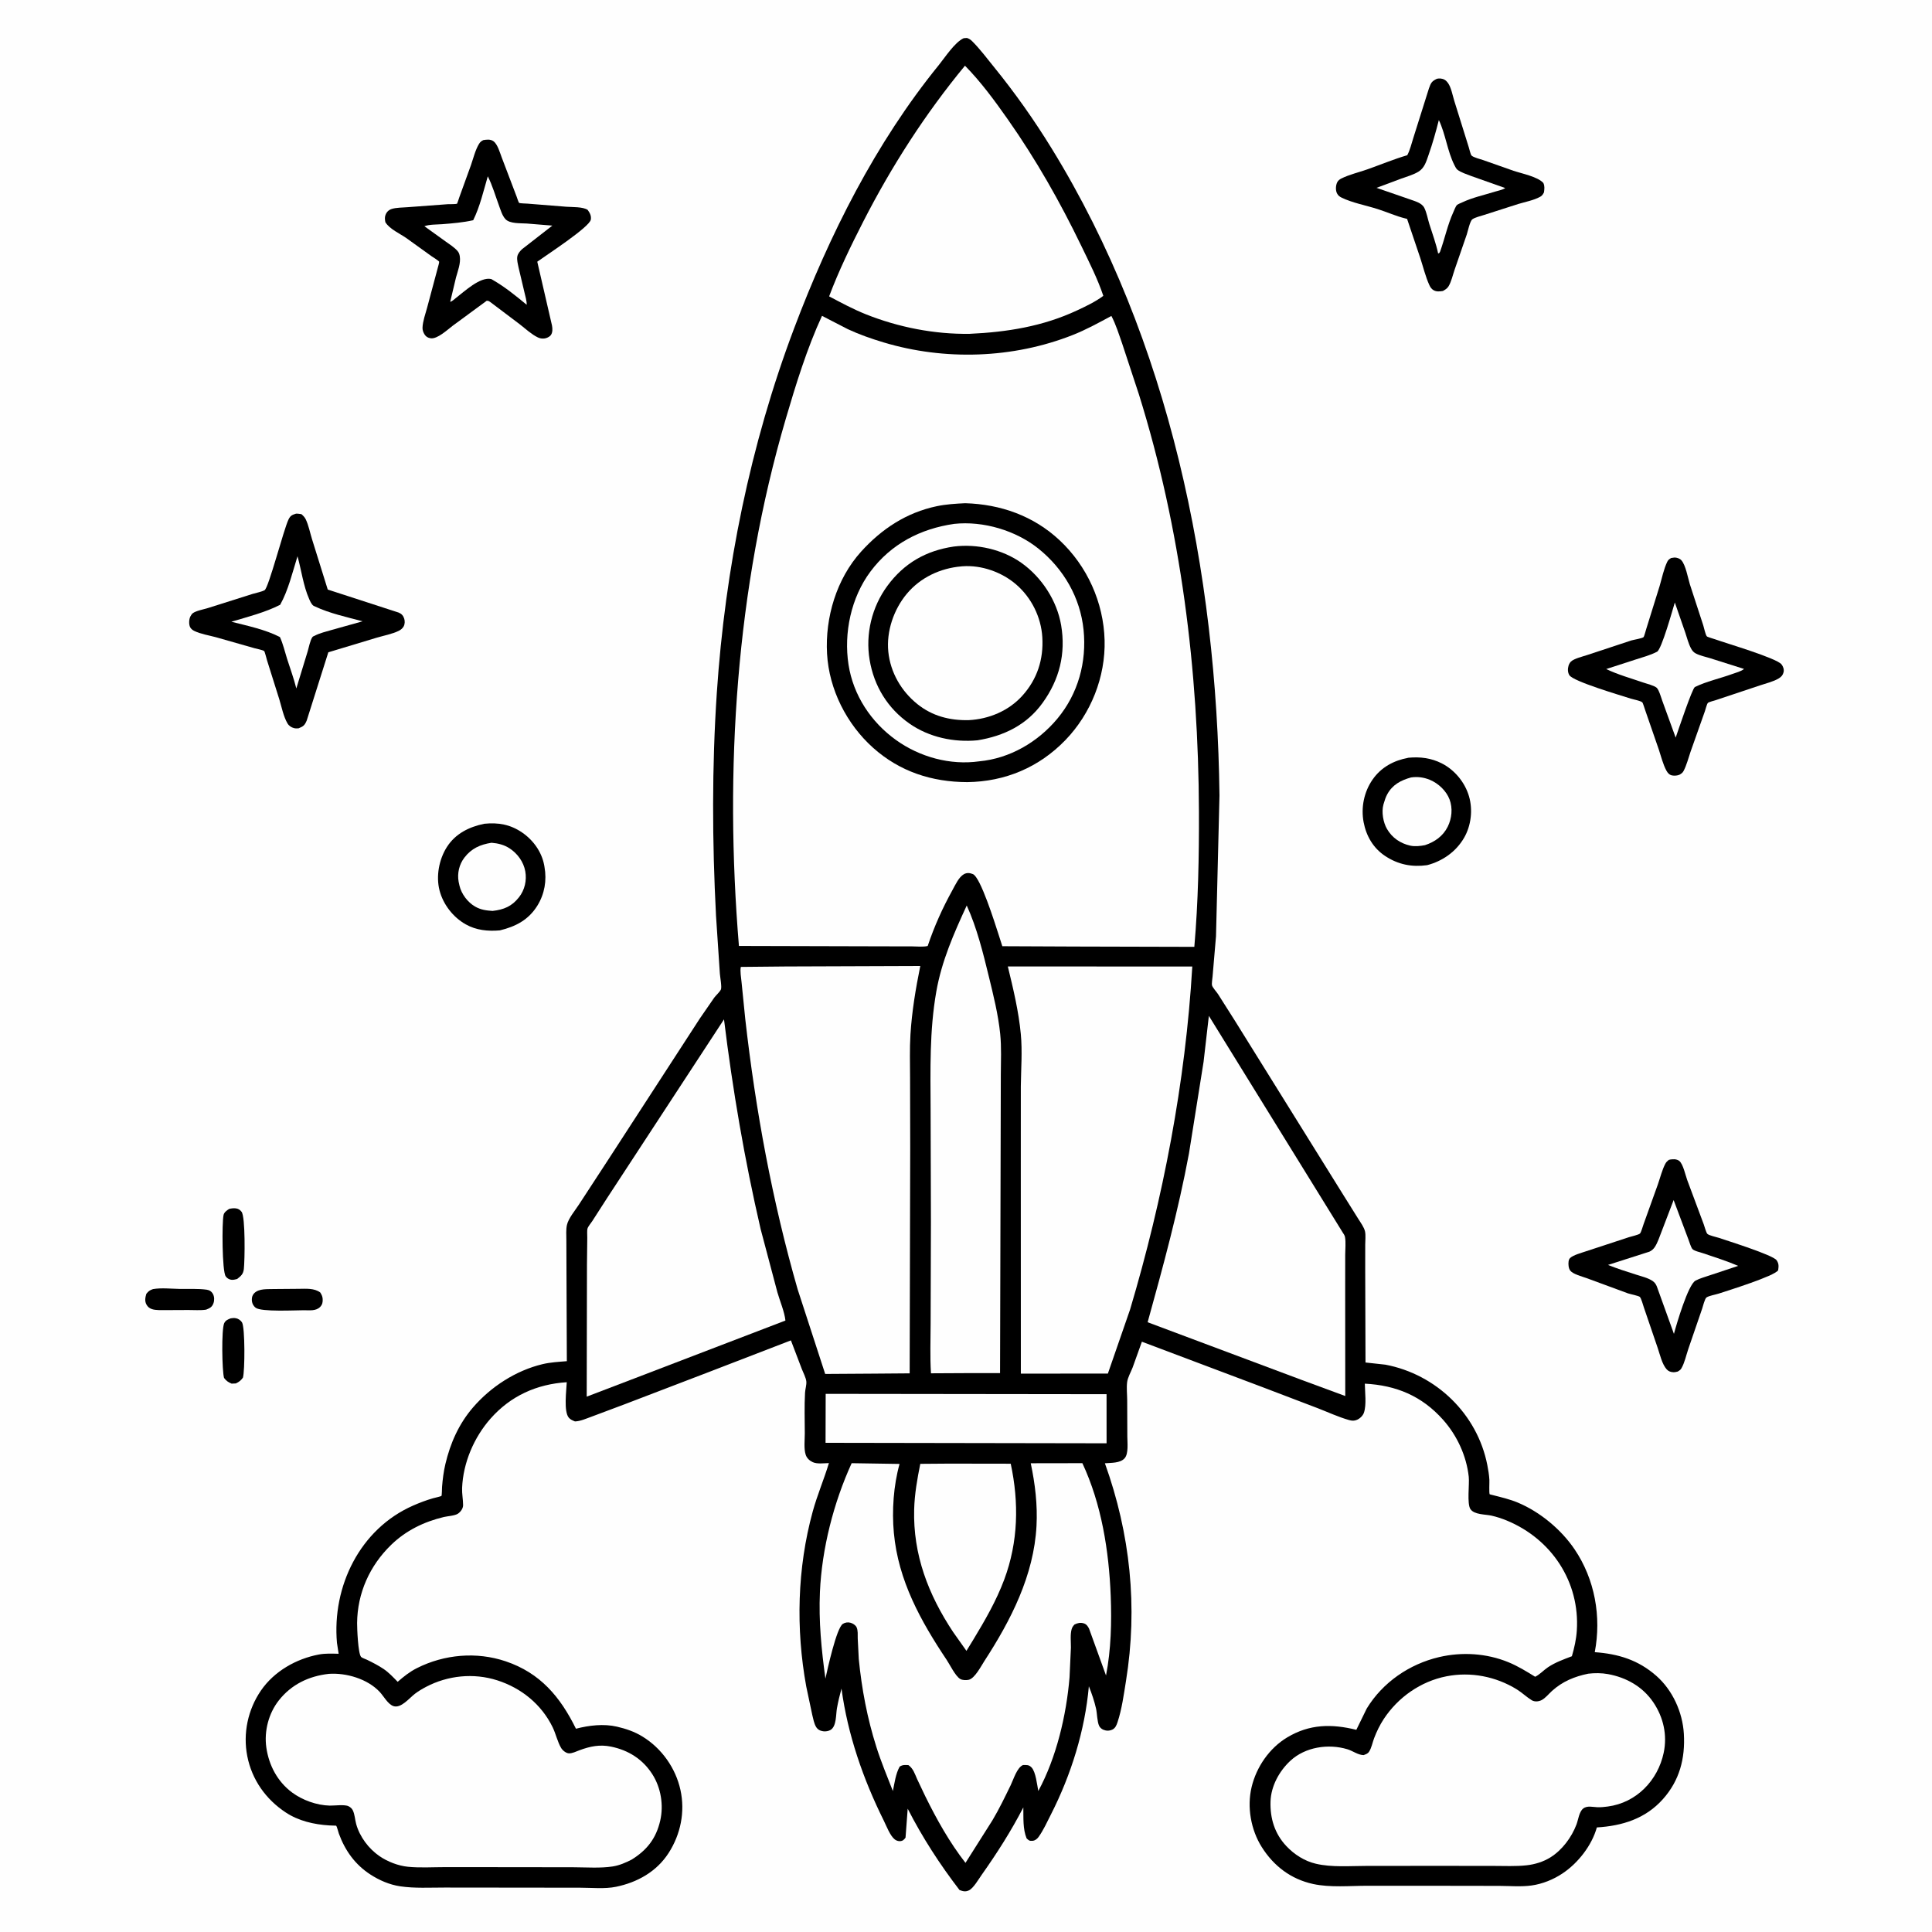 <svg version="1.1" xmlns="http://www.w3.org/2000/svg" style="display: block;" viewBox="0 0 2048 2048" width="1024" height="1024">
<path transform="translate(0,0)" fill="rgb(254,254,254)" d="M -0 -0 L 2048 0 L 2048 2048 L -0 2048 L -0 -0 z"/>
<path transform="translate(0,0)" fill="rgb(0,0,0)" d="M 244.543 1397.5 C 246.518 1397.17 247.991 1397.03 249.998 1397.36 C 252.555 1397.77 255.227 1399.64 256.543 1401.81 C 259.829 1407.23 259.63 1453.38 257.5 1460.4 C 255.176 1463.52 253.5 1464.81 250.016 1466.5 L 245.5 1466.71 C 241.86 1465.15 239.903 1463.83 237.5 1460.67 C 235.378 1453.3 234.613 1409.36 237.632 1402.73 C 239.031 1399.65 241.585 1398.62 244.543 1397.5 z"/>
<path transform="translate(0,0)" fill="rgb(0,0,0)" d="M 162.175 1366.5 C 170.906 1364.98 181.46 1366.14 190.397 1366.31 C 199.656 1366.48 209.907 1365.86 219.047 1367.12 C 222.042 1367.53 224.317 1369.04 225.762 1371.72 C 227.294 1374.56 227.382 1378.38 226.307 1381.39 C 224.772 1385.69 222.366 1386.71 218.5 1388.28 C 212.591 1389.23 205.602 1388.61 199.577 1388.66 L 175.574 1388.77 C 171.253 1388.76 165.261 1389.07 161.171 1387.75 C 158.515 1386.89 156.608 1385.36 155.271 1382.92 C 153.198 1379.14 153.982 1375.41 155.131 1371.5 C 157.487 1368.59 158.65 1367.76 162.175 1366.5 z"/>
<path transform="translate(0,0)" fill="rgb(0,0,0)" d="M 242.881 1281.5 C 245.122 1280.93 247.683 1280.63 250 1280.92 C 252.713 1281.26 254.409 1282.46 256.065 1284.54 C 260.242 1289.79 259.506 1336.33 258.5 1345.13 C 257.881 1350.54 255.549 1352.56 251.39 1355.78 C 249.837 1356.16 248.1 1356.66 246.5 1356.68 C 243.577 1356.73 240.9 1355.31 239.222 1352.91 C 235.42 1347.49 235.171 1296.38 236.968 1288 C 237.624 1284.94 240.459 1283.15 242.881 1281.5 z"/>
<path transform="translate(0,0)" fill="rgb(0,0,0)" d="M 290.374 1366.43 L 316.522 1366.21 C 324.16 1366.17 333.137 1365.29 339.5 1370.1 C 340.905 1372.42 341.844 1374.09 342.033 1376.84 C 342.262 1380.16 341.772 1382.92 339.384 1385.38 C 334.976 1389.91 328.059 1388.92 322.25 1388.9 C 313.012 1388.91 276.805 1390.84 271.001 1386.25 C 268.293 1384.11 266.999 1381.14 266.955 1377.73 C 266.922 1375.09 267.611 1372.78 269.454 1370.9 C 274.559 1365.69 283.584 1366.71 290.374 1366.43 z"/>
<path transform="translate(0,0)" fill="rgb(0,0,0)" d="M 513.372 873.216 C 528.256 871.726 540.945 873.938 553.462 882.488 C 565.278 890.559 574.299 903.093 576.892 917.296 L 577.184 919 C 579.738 933.285 577.31 947.618 569.625 960.036 C 560.271 975.15 546.568 982.213 529.88 986.241 C 517.268 987.343 504.802 986.146 493.594 979.794 C 480.264 972.24 469.796 958.762 465.944 943.959 C 462.018 928.87 465.368 910.97 473.709 897.889 C 482.81 883.616 497.354 876.515 513.372 873.216 z"/>
<path transform="translate(0,0)" fill="rgb(254,254,254)" d="M 521.036 893.367 C 527.865 893.923 534.244 895.439 540.06 899.221 C 548.57 904.754 555.034 913.595 556.828 923.656 C 558.547 933.298 556.229 943.369 550.176 951.098 C 542.573 960.804 534.058 964.28 522.095 965.626 C 515.217 965.136 509.592 964.446 503.5 960.918 C 495.724 956.414 489.151 947.663 487.092 938.924 L 486.78 937.5 L 486.154 934.633 C 484.57 925.615 486.767 916.305 492.314 909.061 C 499.752 899.347 509.122 895.22 521.036 893.367 z"/>
<path transform="translate(0,0)" fill="rgb(0,0,0)" d="M 1493.08 803.221 C 1505.46 802.093 1517.07 803.508 1528.25 809.166 C 1542 816.121 1552.88 829.343 1557.2 844.093 C 1561.42 858.493 1559.47 875.305 1551.89 888.264 C 1543.29 902.978 1529.08 912.863 1512.79 917.12 C 1496.5 919.356 1481.98 916.451 1468.25 907.348 C 1455.73 899.046 1448.29 886.25 1445.5 871.603 C 1442.53 856.047 1445.92 839.445 1454.93 826.451 C 1464.08 813.233 1477.54 806.102 1493.08 803.221 z"/>
<path transform="translate(0,0)" fill="rgb(254,254,254)" d="M 1495.76 824.117 C 1502.61 823.107 1509.29 823.995 1515.67 826.628 C 1524.63 830.319 1533.13 838.256 1536.59 847.431 C 1540.09 856.718 1539.03 867.501 1534.67 876.296 C 1529.68 886.351 1520.91 892.483 1510.51 895.907 C 1505.53 896.851 1499.84 897.512 1494.86 896.395 C 1484.39 894.048 1475.73 888.084 1470.3 878.794 C 1466.22 871.813 1464.3 860.714 1466.51 852.799 L 1466.9 851.5 C 1467.86 848.189 1468.87 845.037 1470.53 841.994 C 1476.16 831.693 1484.92 827.182 1495.76 824.117 z"/>
<path transform="translate(0,0)" fill="rgb(0,0,0)" d="M 1523.18 83.5 C 1524.5 83.232 1525.72 83.075 1527.07 83.218 C 1530.46 83.578 1532.79 85.049 1534.8 87.792 C 1538.39 92.694 1539.8 101.201 1541.64 107.052 L 1556.98 156.19 C 1557.63 158.155 1558.78 163.647 1559.88 164.843 C 1561.75 166.892 1569.49 168.746 1572.17 169.685 L 1604.37 181.04 C 1613.06 183.98 1630.18 187.305 1636.04 194 C 1637.6 197.503 1637.12 200.188 1636.68 203.925 C 1635.61 205.932 1634.77 207.412 1632.73 208.547 C 1625.97 212.307 1616.89 213.999 1609.48 216.218 L 1573.28 227.826 C 1569.89 228.962 1563.53 230.403 1560.71 232.515 C 1558.23 234.363 1555.91 245.196 1554.88 248.44 L 1541.92 285.996 C 1539.98 291.586 1538.5 298.663 1535.42 303.659 C 1534.04 305.899 1531.77 307.196 1529.54 308.455 C 1526.04 308.965 1522.82 309.45 1519.59 307.592 C 1517.39 306.327 1516.16 304.377 1515.13 302.121 C 1511.13 293.315 1508.67 283.089 1505.66 273.851 L 1491.56 232.001 L 1490.03 231.645 C 1480.07 229.252 1470.09 224.724 1460.29 221.602 C 1448.14 217.737 1433.49 215.036 1422.14 209.483 C 1419.9 208.383 1418.43 207.223 1417.27 204.957 C 1415.6 201.705 1415.89 196.449 1417.51 193.225 C 1418.47 191.31 1420.14 190.088 1422 189.162 C 1430.35 185.008 1440.3 182.737 1449.14 179.63 C 1463.31 174.643 1477.33 168.774 1491.75 164.533 C 1494.69 159.181 1496.34 151.837 1498.27 145.949 L 1514.75 93.655 C 1516.81 87.859 1517.68 86.124 1523.18 83.5 z"/>
<path transform="translate(0,0)" fill="rgb(254,254,254)" d="M 1525.24 127.264 C 1532.42 142.365 1534.26 160.198 1541.7 174.958 C 1542.52 176.571 1543.59 178.894 1545.05 180.017 C 1548.68 182.802 1554.99 184.822 1559.29 186.49 L 1595.58 199.341 C 1593 201.241 1587.95 202.146 1584.82 203.127 C 1573.42 206.7 1560.81 209.4 1550.05 214.507 C 1548.64 215.174 1545.44 216.37 1544.38 217.391 C 1543.05 218.681 1541.47 222.981 1540.65 224.758 C 1534.6 237.926 1531.51 253.027 1526.56 266.733 C 1525.59 268.479 1526.27 267.797 1524.5 268.765 C 1522.29 258.158 1518.38 247.745 1515.14 237.408 C 1513.44 231.967 1512.37 225.411 1509.82 220.335 C 1507.19 215.083 1500.13 213.381 1495.03 211.501 L 1459.18 199.119 L 1485.54 189.277 C 1491.48 187.162 1498.07 185.326 1503.5 182.059 C 1510.11 178.08 1511.95 171.055 1514.35 164.214 C 1518.64 152.02 1522.05 139.777 1525.24 127.264 z"/>
<path transform="translate(0,0)" fill="rgb(0,0,0)" d="M 313.774 544.5 C 315.725 544.413 317.572 544.749 319.5 545.015 C 321.382 546.65 323.011 548.231 324.102 550.516 C 327.123 556.844 328.628 564.646 330.715 571.407 L 347.423 624.955 L 422.61 649.366 C 425.719 650.668 427.413 652.533 428.477 655.769 C 429.312 658.308 429.203 661.595 427.92 663.979 C 426.804 666.052 424.844 667.638 422.765 668.672 C 415.941 672.066 406.746 673.785 399.364 675.969 L 348.041 691.459 L 325.159 763.733 C 322.979 768.939 321.553 769.997 316.5 772.044 C 314.843 772.178 313.391 772.248 311.748 771.849 C 308.846 771.144 306.279 769.412 304.747 766.813 C 300.465 759.545 298.554 749.376 296.059 741.26 L 283.135 700.206 C 282.765 699.012 280.669 690.654 280.046 690.183 C 278.348 688.9 272.258 687.868 270.041 687.202 L 228.871 675.476 C 221.653 673.526 212.722 672.101 206 668.846 C 204.19 667.969 202.413 666.602 201.51 664.758 C 200.032 661.743 200.311 656.487 201.788 653.5 C 202.227 652.612 203.423 650.776 204.133 650.2 C 207.564 647.421 216.116 645.929 220.607 644.494 L 267.943 629.516 C 271.698 628.372 277.042 627.441 280.434 625.659 C 284.742 623.395 300.783 560.858 305.919 550.496 C 307.949 546.4 309.702 545.848 313.774 544.5 z"/>
<path transform="translate(0,0)" fill="rgb(254,254,254)" d="M 315.369 589.653 C 319.463 604.263 321.579 621.179 327.738 635.002 C 328.78 637.341 330.213 640.731 332.363 642.164 L 334 642.918 C 349.123 650.137 368.098 654.262 384.384 658.604 L 351.761 667.73 C 345.649 669.555 339.12 670.973 333.459 673.962 C 332.718 674.354 331.785 674.546 331.279 675.214 C 328.809 678.478 327.391 686.285 326.18 690.347 L 314.117 729.778 C 311.494 719.184 307.58 708.666 304.28 698.251 C 301.866 690.632 300.069 682.526 296.71 675.279 C 281.232 667.292 262.127 663.353 245.249 659.056 C 261.989 654.087 281.499 649.074 296.977 641.101 C 305.516 625.951 310.215 606.17 315.369 589.653 z"/>
<path transform="translate(0,0)" fill="rgb(0,0,0)" d="M 1769.02 1229.5 C 1771.04 1228.96 1772.91 1228.81 1775 1228.87 C 1776.73 1228.93 1778.91 1229.57 1780.25 1230.75 C 1784.23 1234.26 1786.56 1245.42 1788.48 1250.77 L 1806.01 1297.77 C 1806.76 1299.74 1808.58 1306.68 1809.9 1307.97 C 1811.68 1309.71 1819.43 1311.28 1821.98 1312.15 C 1831.29 1315.33 1879.41 1330.33 1883.27 1335.91 C 1885.81 1339.58 1885.48 1342.34 1884.93 1346.5 C 1881.14 1352.71 1831.88 1367.99 1821.89 1371.27 C 1818.29 1372.44 1811.78 1373.46 1808.93 1375.37 C 1807.19 1376.53 1805.06 1385.14 1804.35 1387.25 L 1789.69 1429.94 C 1787.45 1436.46 1785.79 1444.63 1782.34 1450.53 C 1781.39 1452.16 1780.08 1452.95 1778.5 1453.9 C 1777.1 1454.21 1775.46 1454.68 1774 1454.62 C 1771.08 1454.5 1768.68 1453.72 1766.73 1451.54 C 1761.82 1446.03 1759.63 1435.95 1757.29 1429.07 L 1742.54 1385.85 C 1741.76 1383.62 1739.87 1376.42 1738.32 1374.81 C 1737.17 1373.61 1728.25 1371.87 1725.77 1371.04 L 1681.85 1354.86 C 1677.2 1353.16 1667.59 1350.78 1664.57 1346.95 C 1662.64 1344.49 1662.36 1340.08 1662.77 1337.12 C 1662.95 1335.86 1663.47 1334.39 1664.44 1333.5 C 1667.9 1330.31 1676.14 1328.19 1680.69 1326.6 L 1726.85 1311.44 C 1729.12 1310.72 1736.93 1308.98 1738.38 1307.62 C 1739.69 1306.4 1741.44 1299.87 1742.22 1297.78 L 1757.5 1255.24 C 1759.94 1248.21 1761.87 1240.24 1765.3 1233.67 C 1766.24 1231.87 1767.47 1230.77 1769.02 1229.5 z"/>
<path transform="translate(0,0)" fill="rgb(254,254,254)" d="M 1774.12 1272.12 L 1789.84 1314 C 1790.86 1316.54 1792.31 1321.88 1793.97 1323.94 C 1795.65 1326.03 1802.65 1327.57 1805.3 1328.48 C 1817.66 1332.69 1830.59 1336.73 1842.56 1341.88 L 1812.7 1351.8 C 1807.71 1353.57 1801.92 1355.02 1797.28 1357.55 C 1789.49 1361.79 1777.27 1403.33 1774.44 1413.96 L 1756.34 1363.77 C 1755.4 1361.37 1754.11 1359.46 1751.96 1357.98 C 1747.06 1354.6 1740.18 1353.03 1734.54 1351.22 C 1724.44 1347.97 1714.41 1344.87 1704.56 1340.88 L 1748.5 1326.8 C 1750.9 1325.71 1752.78 1324 1754.22 1321.8 C 1757.36 1317 1759.25 1310.7 1761.4 1305.36 L 1774.12 1272.12 z"/>
<path transform="translate(0,0)" fill="rgb(0,0,0)" d="M 1771.53 591.5 L 1775 591.001 C 1777.53 591.006 1780.45 591.931 1782.22 593.795 C 1786.86 598.7 1789.28 612.689 1791.34 619.419 L 1805.54 662.941 C 1806.31 665.29 1807.87 672.88 1809.3 674.523 C 1809.99 675.316 1816.74 677.202 1818.22 677.735 C 1830.35 682.079 1882.84 697.486 1888.41 704.175 C 1890.22 706.349 1891.38 709.763 1890.66 712.583 C 1889.87 715.649 1888.38 717.377 1885.74 719.018 C 1880.1 722.529 1872.13 724.353 1865.8 726.5 L 1819.2 742.047 C 1817.43 742.662 1811.25 744.16 1810.39 745.156 C 1809.25 746.469 1807.96 752.091 1807.22 754.048 L 1792.11 796.722 C 1789.79 803.426 1787.92 811.102 1784.61 817.349 C 1783.61 819.231 1782.27 820.078 1780.5 821.144 C 1778.32 822.25 1774.89 822.454 1772.5 821.993 C 1769.62 821.438 1767.83 819.403 1766.5 816.957 C 1762.87 810.305 1760.79 801.709 1758.38 794.48 L 1743.96 752.788 C 1743.44 751.399 1741.6 745.103 1740.85 744.466 C 1738.89 742.802 1731.46 741.449 1728.63 740.54 C 1717.65 737.01 1667.73 722.398 1663.59 715.73 C 1661.74 712.75 1661.75 708.93 1662.72 705.668 C 1663.16 704.172 1664.15 702.379 1665.27 701.287 C 1668.57 698.08 1678.16 695.818 1682.49 694.36 L 1729.28 678.895 C 1731.83 678.139 1740.46 676.808 1742.2 675.405 C 1742.91 674.835 1744.57 668.319 1745.07 666.809 L 1759.28 621.178 C 1761.73 612.903 1763.63 603.177 1767.4 595.425 C 1768.38 593.408 1769.63 592.603 1771.53 591.5 z"/>
<path transform="translate(0,0)" fill="rgb(254,254,254)" d="M 1775.38 638.661 L 1786.5 670.7 C 1788.31 676.083 1789.83 682.263 1792.5 687.251 C 1793.72 689.535 1795.03 691.283 1797.34 692.546 C 1801.92 695.055 1808.45 696.33 1813.5 697.944 L 1848.78 709.12 C 1845.56 711.741 1840.22 713.04 1836.26 714.481 C 1823.45 719.151 1808.78 722.314 1796.65 728.288 C 1793.86 729.664 1778.92 774.335 1776.28 781.895 L 1762.01 742.626 C 1760.87 739.433 1758.52 731.05 1756.07 728.978 C 1753.31 726.643 1745.5 724.752 1741.93 723.517 C 1728.95 719.032 1714.99 715.164 1702.66 709.215 L 1733.75 699.142 C 1741.4 696.649 1749.42 694.608 1756.55 690.847 C 1761.39 688.297 1773 646.494 1775.38 638.661 z"/>
<path transform="translate(0,0)" fill="rgb(0,0,0)" d="M 512.34 148.5 C 515.989 147.932 519.807 147.378 523.056 149.697 C 527.524 152.887 529.908 161.888 531.837 166.86 L 547.63 208.362 C 548.068 209.481 549.714 214.684 550.252 215.029 C 551.234 215.659 557.583 215.726 558.98 215.851 L 600.395 219.157 C 606.603 219.63 617.849 219.066 622.966 222.5 C 625.271 225.671 626.947 228.722 626.297 232.781 C 625.016 240.769 578.416 270.93 569.529 277.408 L 585.123 344.974 C 585.747 348.28 585.983 352.518 583.811 355.344 C 582.424 357.148 579.347 358.562 577.036 358.814 C 574.462 359.094 572.352 358.73 570.045 357.627 C 563.49 354.494 556.822 348.337 551.037 343.804 L 519.581 320.07 C 517.427 318.73 518.613 319.186 516 318.764 L 479.807 345.359 C 474.425 349.443 463.487 359.721 456.455 358.568 C 453.542 358.091 451.576 356.986 450.008 354.466 C 448.724 352.402 447.8 349.913 447.88 347.457 C 448.107 340.578 451.04 332.53 452.834 325.899 L 464.134 283.652 C 464.366 282.667 465.724 278.251 465.515 277.458 C 465.269 276.532 458.461 272.291 457.409 271.57 L 430.818 252.431 C 423.806 247.526 413.065 242.938 408.5 235.543 C 408.023 232.898 407.663 230.557 408.607 227.963 C 409.777 224.749 411.965 222.552 415.233 221.5 C 420.127 219.925 426.859 220.096 432.061 219.632 L 474.76 216.45 C 476.691 216.335 483.071 216.614 484.547 215.877 C 484.705 215.798 486.612 209.908 486.933 209 L 499.256 174.98 C 501.779 167.719 503.848 158.968 507.839 152.439 C 509.049 150.459 510.313 149.545 512.34 148.5 z"/>
<path transform="translate(0,0)" fill="rgb(254,254,254)" d="M 517.083 186.891 C 521.948 196.413 525.128 207.591 528.858 217.649 C 530.631 222.433 532.254 228.387 535.719 232.207 C 540.371 237.334 551.814 236.5 558.318 236.941 L 585.506 239.152 L 553.253 264.255 C 551.17 266.299 548.944 268.832 548.382 271.804 C 547.693 275.448 549.005 280.084 549.728 283.688 L 555.97 310.062 C 556.909 314.16 558.417 318.866 558.313 323.073 C 546.833 313.596 535.047 303.994 522.095 296.58 L 520.685 295.781 C 508.997 293.155 492.417 308.887 483.568 315.642 C 482.146 316.727 478.86 319.856 477.255 319.876 L 483.365 294.186 C 485.294 287.187 488.529 279.123 487.409 271.756 C 487.086 269.632 486.419 267.649 484.98 266.023 C 481.503 262.09 476.526 258.967 472.265 255.904 L 449.883 239.815 C 455.148 237.78 463.132 238.095 468.865 237.639 C 479.836 236.767 490.854 235.847 501.614 233.444 C 508.695 219.199 512.592 202.204 517.083 186.891 z"/>
<path transform="translate(0,0)" fill="rgb(0,0,0)" d="M 1021.53 40.5 L 1025 40.229 C 1027.35 41.071 1028.81 41.951 1030.58 43.725 C 1038.96 52.079 1046.4 62.089 1053.85 71.266 C 1076.15 98.742 1096.22 127.178 1114.77 157.321 C 1240.02 360.794 1289.81 606.614 1292.7 843.29 L 1289.01 992.515 L 1285.37 1035.2 C 1285.21 1037.4 1284.28 1042.59 1284.81 1044.58 C 1285.43 1046.86 1289.67 1051.56 1291.11 1053.73 L 1308.87 1081.73 L 1424.78 1267.99 L 1440.09 1292.44 C 1442.43 1296.18 1446.07 1301.11 1446.99 1305.44 C 1447.86 1309.56 1447.19 1315.1 1447.2 1319.34 L 1447.18 1346.25 L 1447.49 1444.3 L 1468.62 1446.61 C 1522.51 1456.85 1566.06 1499.02 1576.62 1553.02 C 1577.62 1558.15 1578.51 1563.39 1578.8 1568.61 C 1578.95 1571.24 1578.32 1582.62 1579.14 1584.03 C 1579.16 1584.05 1582.45 1584.87 1582.65 1584.92 C 1591.45 1587.17 1600.5 1589.27 1608.9 1592.79 C 1632.42 1602.63 1654.91 1621.3 1669.12 1642.33 C 1690.65 1674.18 1697.67 1713.8 1690.52 1751.37 C 1715.55 1753.19 1736.55 1759.6 1755.71 1776.41 C 1773.02 1791.59 1783.62 1815.03 1784.96 1837.89 C 1786.49 1864.04 1780.4 1887.42 1762.72 1907.21 C 1744.2 1927.94 1719.63 1935.51 1692.72 1937.16 C 1687.37 1956.36 1672.76 1974.99 1656.27 1985.96 C 1646.57 1992.41 1635.07 1997.08 1623.5 1998.69 C 1612.43 2000.22 1600.67 1999.17 1589.5 1999.12 L 1531.73 1999.03 L 1449.4 1998.99 C 1430.81 1999.01 1410.11 2001.06 1391.94 1997.11 C 1368.44 1992 1350.2 1978.11 1337.47 1957.89 C 1325.93 1939.57 1321.71 1915.34 1326.78 1894.28 C 1331.9 1872.99 1345.58 1853.06 1364.49 1841.72 C 1388.17 1827.52 1411.59 1827.23 1437.77 1833.68 L 1448.78 1811.14 C 1465.69 1783.35 1494.04 1763.97 1525.5 1756.59 C 1549.73 1750.92 1575.7 1752.51 1598.84 1761.96 C 1608.97 1766.09 1618.04 1771.72 1627.32 1777.44 C 1632.15 1775.13 1636.29 1770.5 1640.77 1767.46 C 1648.49 1762.22 1657.6 1758.99 1666.25 1755.69 C 1668.84 1746.94 1670.9 1737.59 1671.49 1728.47 C 1674.86 1676.83 1644.68 1631.41 1597.24 1611.83 C 1592.03 1609.68 1586.59 1607.9 1581.08 1606.65 C 1574.55 1605.18 1562.93 1605.77 1558.77 1599.8 C 1554.85 1594.16 1557.78 1573.24 1556.94 1565.5 C 1554.53 1543.24 1544.5 1521.57 1529.64 1504.93 C 1507.19 1479.77 1480 1468.46 1446.77 1466.74 C 1446.88 1475.7 1448.7 1489.08 1445.82 1497.51 C 1444.71 1500.74 1441.62 1503.65 1438.54 1505.03 C 1435.64 1506.33 1433.09 1506.17 1430.07 1505.32 C 1418.83 1502.14 1407.63 1496.92 1396.7 1492.69 L 1337.55 1470.14 L 1210.45 1422.27 L 1200.61 1449.67 C 1198.8 1454.33 1195.4 1460.26 1194.8 1465.2 C 1194.05 1471.26 1194.83 1478.11 1194.87 1484.26 L 1195.01 1522.88 C 1195.02 1529.08 1196.48 1540.94 1192.14 1545.83 C 1187.4 1551.16 1177.79 1550.55 1171.24 1551.13 C 1198.12 1625.96 1206.3 1703.4 1193.58 1781.97 C 1191.25 1796.36 1189.23 1811.7 1184.65 1825.54 C 1183.58 1828.76 1182.31 1832.01 1179.03 1833.49 C 1175.85 1834.93 1172.63 1834.91 1169.44 1833.53 C 1167.7 1832.78 1165.97 1831.24 1165.13 1829.5 C 1163.02 1825.11 1163.01 1816.31 1161.84 1811.13 C 1160.03 1803.13 1157.27 1795.14 1154.24 1787.52 C 1150.04 1834.43 1135.46 1881.25 1114.14 1923.19 C 1110.08 1931.18 1106.1 1940.05 1100.87 1947.33 C 1099.39 1949.38 1097.13 1951.15 1094.5 1951.34 C 1091.08 1951.58 1090.74 1950.96 1088.28 1948.83 C 1084.1 1938.69 1084.99 1926.75 1084.77 1915.94 C 1071.75 1941.13 1056.92 1964.35 1040.56 1987.5 C 1037.38 1992 1031.9 2001.56 1027.13 2003.85 C 1023.45 2005.62 1020.71 2004.86 1017.13 2003.5 C 996.313 1976.4 977.749 1947.77 962.199 1917.3 L 959.902 1948 C 958.213 1950.23 957.007 1951.54 954 1951.7 C 952.061 1951.8 950.032 1951.05 948.536 1949.9 C 943.504 1946.03 939.689 1935.65 936.816 1929.87 C 915.037 1886.11 898.516 1838.57 892.024 1789.97 C 890.128 1796.85 888.402 1803.97 887.168 1811 C 886.015 1817.57 886.817 1829.72 880.571 1833.71 C 878.436 1835.08 875.103 1835.59 872.632 1835.23 C 869.408 1834.77 866.812 1833.46 865.059 1830.56 C 862.93 1827.05 862.061 1821.98 861.062 1818.02 L 854.653 1787.73 C 843.513 1726.69 845.062 1662.29 861.512 1602.32 C 866.315 1584.81 873.459 1568.23 878.692 1550.93 C 873.566 1551.04 866.191 1552.13 861.5 1549.93 C 858.153 1548.37 855.346 1545.8 854.132 1542.27 C 851.946 1535.92 853.128 1526.15 853.113 1519.43 C 853.08 1505.14 852.573 1490.57 853.377 1476.31 C 853.59 1472.54 855.055 1468.08 854.748 1464.5 C 854.406 1460.53 851.514 1455.24 850.053 1451.45 L 838.397 1420.86 L 750.568 1454.73 L 662.2 1488.56 L 626.827 1501.82 C 621.393 1503.75 615.302 1506.6 609.5 1506.77 C 607.156 1505.81 604.757 1504.87 603.045 1502.92 C 597.331 1496.43 600.442 1473.84 600.784 1465.2 C 568.957 1467.28 541.398 1479.58 520.067 1503.71 C 502.427 1523.67 490.897 1550.65 489.847 1577.38 C 489.608 1583.48 490.9 1589.45 490.911 1595.5 C 490.917 1599.11 488.23 1602.74 485.289 1604.65 C 482.023 1606.77 474.337 1607.17 470.372 1608.12 C 449.304 1613.18 430.247 1622.47 414.612 1637.64 C 391.91 1659.66 378.815 1688.72 378.551 1720.5 C 378.506 1725.97 379.511 1752.7 382.763 1756.41 C 383.67 1757.44 387.514 1758.69 389.006 1759.42 C 395.008 1762.35 400.939 1765.37 406.5 1769.09 C 412.131 1772.86 416.826 1777.96 421.547 1782.78 C 428.142 1777.08 434.213 1772.17 442.048 1768.23 C 471.052 1753.64 505.139 1750.67 536 1761.04 C 572.703 1773.38 593.962 1798.83 610.535 1832.52 C 624.398 1828.92 639.964 1827.06 654.072 1830.35 C 663.641 1832.58 672.578 1835.6 681.016 1840.78 C 701.383 1853.27 716.198 1874.14 721.307 1897.41 C 726.393 1920.58 721.508 1944.49 708.735 1964.3 C 695.971 1984.1 675.542 1995.45 652.918 2000.09 C 641.12 2002.52 627.051 2001.06 614.956 2001.05 L 546.659 2000.97 L 471.253 2000.89 C 455.743 2000.87 439.52 2001.86 424.184 1999.56 C 412.83 1997.86 402.16 1993.23 392.563 1987.01 C 376.335 1976.49 365.772 1961.64 359.203 1943.69 C 358.636 1942.14 357.21 1936.23 356.306 1935.29 C 356.244 1935.22 349.943 1935.08 349 1935.02 C 332.86 1934.01 316.602 1930.31 302.927 1921.3 C 281.78 1907.37 267.04 1886.58 262.131 1861.61 C 257.385 1837.47 262.754 1812.19 276.662 1791.97 C 290.685 1771.59 314.013 1758.37 338 1753.85 C 344.989 1752.54 351.9 1752.91 358.981 1753.06 L 357.189 1741.5 C 351.931 1681.75 381.426 1620.77 437.884 1595.99 C 444.647 1593.02 451.669 1590.34 458.76 1588.29 C 459.791 1587.99 467.613 1586.19 467.946 1585.75 C 468.477 1585.05 468.484 1577.57 468.588 1576.24 C 469.224 1568.08 470.255 1559.88 472.14 1551.91 C 477.376 1529.76 486.384 1509.42 501.314 1492.05 C 520.25 1470.02 546.807 1452.82 575.193 1446.04 C 583.543 1444.05 592.339 1443.61 600.877 1442.91 L 600.464 1341.44 L 600.362 1314.26 C 600.354 1309.14 599.87 1303.5 600.98 1298.5 C 602.524 1291.54 609.686 1283.07 613.646 1276.96 L 645.371 1228.35 L 741.989 1079.45 L 757.145 1057.5 C 759.028 1055 762.842 1051.65 764.16 1048.99 C 765.372 1046.55 763.348 1035.64 763.086 1032.14 L 759.015 970.843 C 754.932 892.128 754.6 813.003 759.863 734.325 C 768.65 602.985 795.203 471.618 841.695 348.314 C 879.024 249.311 928.124 151.443 995.094 69.064 C 1001.68 60.964 1012.1 44.761 1021.53 40.5 z"/>
<path transform="translate(0,0)" fill="rgb(254,254,254)" d="M 875.254 1477.55 L 1173 1477.91 L 1173.02 1529.95 L 875.121 1529.44 L 875.254 1477.55 z"/>
<path transform="translate(0,0)" fill="rgb(254,254,254)" d="M 1006 1551.5 L 1071.41 1551.6 C 1080.26 1592.92 1079.43 1634.47 1064.56 1674.32 C 1056.11 1696.99 1044.04 1717.79 1031.57 1738.41 L 1024.47 1749.97 L 1010.3 1729.96 C 984.055 1690.37 967.756 1648 969.053 1600 C 969.494 1583.67 972.323 1567.69 975.553 1551.73 L 1006 1551.5 z"/>
<path transform="translate(0,0)" fill="rgb(254,254,254)" d="M 1024.78 959.865 C 1035.49 983.323 1042.08 1009.98 1048.16 1034.96 C 1053.03 1054.93 1058.15 1075.4 1060.24 1095.88 C 1061.7 1110.18 1060.96 1124.99 1060.91 1139.38 L 1060.73 1211.55 L 1060.1 1455.58 L 1023.9 1455.57 L 986.863 1455.76 C 985.752 1438.22 986.482 1420.26 986.503 1402.67 L 986.819 1295.7 L 986.479 1175.79 C 986.296 1133.83 985.232 1092.74 992.505 1051.22 C 998.208 1018.67 1011.08 989.615 1024.78 959.865 z"/>
<path transform="translate(0,0)" fill="rgb(254,254,254)" d="M 1281.45 1076.87 L 1423.33 1306.5 C 1424.43 1308.23 1425.43 1309.41 1425.79 1311.5 C 1426.75 1317.13 1426 1324.01 1425.98 1329.78 L 1425.95 1366.34 L 1426.03 1479.84 L 1380.38 1462.99 L 1216.54 1401.63 C 1233.01 1342.2 1249.01 1283.57 1260.33 1222.88 L 1275.85 1125.53 L 1281.45 1076.87 z"/>
<path transform="translate(0,0)" fill="rgb(254,254,254)" d="M 767.472 1080.56 C 776.68 1155.55 789.265 1229.29 806.315 1302.92 L 824.1 1370.02 C 826.696 1379.1 831.632 1390.57 832.586 1399.83 L 669.242 1462.43 L 621.943 1480.5 L 622.214 1340.34 L 622.537 1312.02 C 622.597 1309.4 622.114 1304.61 622.802 1302.24 C 623.426 1300.08 626.426 1296.6 627.772 1294.51 L 643.646 1269.84 L 767.472 1080.56 z"/>
<path transform="translate(0,0)" fill="rgb(254,254,254)" d="M 1022.92 69.639 C 1039.78 86.792 1054.41 106.742 1068.22 126.396 C 1098.31 169.236 1123.54 213.742 1146.31 260.835 C 1154.57 277.928 1163.54 295.593 1169.57 313.616 C 1161.05 319.958 1151.37 324.536 1141.79 329.019 C 1105.47 346.007 1067.6 352.046 1027.9 353.873 C 990.59 354.444 952.242 346.911 917.645 333.066 C 904.273 327.715 891.63 320.869 878.909 314.159 C 888.993 287.295 901.98 260.511 915.052 234.963 C 945.155 176.131 980.819 120.612 1022.92 69.639 z"/>
<path transform="translate(0,0)" fill="rgb(254,254,254)" d="M 1683.6 1774.18 C 1690.3 1773.37 1697.85 1773.39 1704.49 1774.61 C 1724.03 1778.19 1741.35 1787.91 1752.61 1804.57 C 1763.3 1820.39 1767.55 1839.2 1763.58 1858.01 C 1757.4 1887.34 1734.64 1911.03 1704.27 1914.99 C 1700.79 1915.45 1697.01 1915.85 1693.5 1915.75 C 1688.51 1915.6 1682.41 1913.69 1678.13 1917.23 C 1673.87 1920.75 1673.07 1928.92 1671.14 1934 C 1665.95 1947.69 1656.02 1961.08 1643.5 1968.9 C 1635.94 1973.62 1626.99 1976.34 1618.17 1977.3 C 1606.67 1978.56 1594.64 1977.94 1583.06 1977.94 L 1523.93 1977.88 L 1448.65 1977.94 C 1431.21 1977.94 1411.77 1979.65 1394.74 1975.6 C 1382.92 1972.85 1371.93 1965.79 1363.65 1957.01 C 1351.22 1943.84 1346.25 1927.57 1346.81 1909.68 C 1347.33 1893.36 1356 1877.49 1367.83 1866.5 C 1383.63 1851.82 1408.16 1848.17 1428.34 1854.29 C 1434.17 1856.05 1439.26 1860.28 1445.44 1860.5 C 1447.9 1859.52 1449.73 1859.17 1451.29 1856.83 C 1453.85 1852.97 1454.92 1847.08 1456.57 1842.7 C 1459.25 1835.59 1462.64 1828.63 1466.81 1822.27 C 1482.01 1799.12 1506.13 1782.26 1533.41 1776.93 C 1559.01 1771.92 1585.68 1777.11 1607.86 1790.8 C 1613.44 1794.25 1618.18 1798.92 1623.73 1802.33 C 1626.73 1804.17 1631.05 1803.78 1634.1 1802.21 C 1638.21 1800.1 1641.68 1795.64 1645.1 1792.53 C 1656.16 1782.47 1669.09 1777.13 1683.6 1774.18 z"/>
<path transform="translate(0,0)" fill="rgb(254,254,254)" d="M 348.618 1774.35 C 367.059 1773.09 389.543 1779.65 402.5 1793.49 C 406.703 1797.97 411.333 1806.82 417.292 1808.61 C 425.217 1810.99 433.843 1800.1 439.73 1795.57 C 443.387 1792.76 447.445 1790.36 451.52 1788.21 C 474.658 1776.01 502.088 1773.21 527.088 1781.21 C 552.651 1789.39 573.936 1806.64 585.801 1830.9 C 589.122 1837.69 591.094 1846.79 594.879 1853 C 596.409 1855.51 599.917 1858.44 603 1858.61 C 606.621 1858.8 610.945 1856.57 614.271 1855.34 C 625.622 1851.13 635.79 1849.02 647.852 1851.52 C 666.243 1855.32 681.287 1864.82 691.5 1880.76 C 700.602 1894.97 703.647 1913.55 699.847 1930 C 695.478 1948.91 685.756 1961.21 669.621 1971.24 C 663.331 1974.48 656.563 1977.42 649.52 1978.51 C 636.512 1980.53 622.085 1979.45 608.919 1979.38 L 547.353 1979.28 L 471.613 1979.24 C 458.814 1979.23 445.229 1980.13 432.509 1978.86 C 422.117 1977.82 410.86 1973.46 402.315 1967.61 C 390.801 1959.72 381.264 1947.02 377.556 1933.5 C 376.264 1928.79 376.118 1923.42 373.979 1919 C 373.014 1917.01 371.412 1915.7 369.473 1914.69 C 365.47 1912.61 354.33 1914.13 349.5 1914.02 C 335.846 1913.71 320.556 1908.25 309.611 1900.1 C 294.11 1888.57 284.956 1871.2 282.305 1852.28 C 279.886 1835.01 284.748 1816.26 295.537 1802.53 C 308.9 1785.54 327.421 1776.71 348.618 1774.35 z"/>
<path transform="translate(0,0)" fill="rgb(254,254,254)" d="M 832.503 1024.51 L 975.542 1024 C 970.658 1048.07 966.636 1072.07 965.12 1096.61 C 964.174 1111.92 964.68 1127.46 964.713 1142.8 L 964.858 1216.74 L 964.278 1455.81 L 925.124 1456.12 L 874.731 1456.44 L 845.547 1366.76 C 818.649 1273.24 800.953 1176.96 790.023 1080.33 L 786.064 1041.01 C 785.648 1036.21 784.31 1029.58 785.312 1024.97 L 832.503 1024.51 z"/>
<path transform="translate(0,0)" fill="rgb(254,254,254)" d="M 902.798 1551.04 L 953.57 1551.83 C 947.168 1574.62 945.345 1601.35 947.53 1624.94 C 952.226 1675.64 975.963 1718.3 1003.68 1759.81 C 1007.06 1764.87 1012.68 1776.68 1017.88 1779.78 C 1020.19 1781.16 1024.33 1781.24 1026.89 1780.65 C 1033.36 1779.13 1039.93 1766.25 1043.4 1760.9 C 1071.52 1717.63 1095.97 1670.03 1098.74 1617.5 C 1099.92 1595.12 1097.27 1572.97 1092.63 1551.11 L 1147.35 1551.02 C 1167.7 1594.44 1175.52 1644.11 1177.4 1691.61 C 1178.5 1719.52 1177.76 1748.62 1172.43 1776.09 L 1154.47 1726.49 C 1153.19 1723.9 1151.74 1721.76 1148.93 1720.85 C 1145.35 1719.7 1142.29 1720.42 1139 1722.07 C 1137.53 1723.69 1136.69 1724.71 1136.03 1726.86 C 1134.33 1732.33 1135.26 1740.68 1135.21 1746.5 L 1133.75 1778.12 C 1130.41 1818.13 1119.87 1863.1 1100.65 1898.54 C 1099.39 1892.25 1097.98 1878.28 1093.5 1873.59 C 1090.6 1870.55 1088.35 1871.04 1084.5 1870.99 C 1078.06 1873.55 1074.29 1886.39 1071.39 1892.34 C 1065.28 1904.87 1059.19 1917.55 1052.06 1929.53 L 1023.46 1974.71 C 1006.5 1952.93 993.057 1928.87 980.868 1904.17 L 972.227 1885.98 C 969.743 1880.43 968.111 1874.77 963 1871.11 C 959.24 1870.9 956.932 1870.62 953.683 1872.69 C 949.449 1880.25 948.249 1890.15 946.482 1898.57 C 940.418 1882.99 934.017 1867.77 928.965 1851.79 C 919.304 1821.24 913.501 1790.57 910.341 1758.71 L 909.23 1736.84 C 909.146 1733.13 909.612 1728.39 908.027 1725 C 906.921 1722.63 903.972 1720.84 901.5 1720.16 C 898.758 1719.41 895.722 1719.85 893.366 1721.44 C 886.651 1725.97 877.116 1769.68 874.979 1779.4 C 870.745 1748.62 867.774 1718.66 869.162 1687.5 C 871.205 1641.62 883.712 1592.74 902.798 1551.04 z"/>
<path transform="translate(0,0)" fill="rgb(254,254,254)" d="M 1068.34 1024.49 L 1263.88 1024.55 C 1256.7 1147.07 1232.91 1270.73 1197.89 1388.25 L 1174.41 1456.02 L 1082.14 1456.12 L 1082.09 1235.64 L 1082.12 1151.71 C 1082.31 1133.38 1083.83 1114.44 1082.11 1096.2 C 1079.83 1072.02 1074.06 1048.05 1068.34 1024.49 z"/>
<path transform="translate(0,0)" fill="rgb(254,254,254)" d="M 871.356 334.813 L 898.747 348.939 C 910.945 354.613 923.565 359.023 936.431 362.898 C 1001.43 382.475 1073.92 380.109 1137.16 355.108 C 1151.56 349.412 1164.5 342.22 1178.12 334.921 C 1182.97 344.124 1186.15 354.579 1189.61 364.387 L 1207.27 418 C 1252.02 561.273 1270.39 710.438 1270.92 860.223 C 1271.09 907.892 1270.16 956.194 1266.04 1003.7 L 1139.75 1003.37 L 1062.5 1003.03 L 1058.34 990.022 C 1054.51 978.297 1039.43 929.961 1031.34 926.602 C 1028.1 925.257 1024.9 924.939 1021.76 926.689 C 1016.39 929.684 1012.53 938.295 1009.61 943.592 C 999.039 962.723 990.352 982.057 983.397 1002.79 C 978.495 1003.96 972.372 1003.23 967.318 1003.22 L 931.17 1003.14 L 783.29 1002.75 C 767.856 816.271 780.089 624.032 832.95 444 C 843.657 407.532 855.413 369.351 871.356 334.813 z"/>
<path transform="translate(0,0)" fill="rgb(0,0,0)" d="M 1023.13 533.428 C 1060.56 534.496 1095.55 546.811 1123.25 572.726 C 1152.42 600.013 1169.84 638.58 1170.92 678.582 C 1171.97 717.518 1156.42 756.53 1129.38 784.517 C 1101.39 813.482 1065.44 828.583 1025.37 829.085 C 987.775 828.971 953.798 817.971 925.529 792.695 C 897.454 767.59 878.839 730.779 876.711 693.025 C 874.546 654.599 886.722 613.642 912.77 584.791 C 934.536 560.683 960.863 543.359 992.93 536.611 C 1002.91 534.51 1012.97 533.923 1023.13 533.428 z"/>
<path transform="translate(0,0)" fill="rgb(254,254,254)" d="M 1011.56 555.318 C 1042.41 552.077 1076.86 562.285 1100.99 581.737 C 1127.6 603.187 1145.17 633.513 1148.63 667.74 C 1152.06 701.812 1142.9 735.318 1120.89 761.769 C 1100.21 786.615 1070.47 804.018 1038.03 807.035 C 1007.23 811.395 975.047 802.496 949.921 784.526 C 923.336 765.512 904.511 737.023 899.47 704.574 C 894.257 671.015 902.185 633.446 922.626 605.994 C 944.53 576.576 975.722 560.474 1011.56 555.318 z"/>
<path transform="translate(0,0)" fill="rgb(0,0,0)" d="M 1011.08 579.356 C 1035.52 576.267 1062.52 582.343 1082.68 596.616 C 1104.23 611.88 1120.45 636.729 1124.86 662.82 C 1129.95 692.954 1123.03 720.409 1105.16 745.145 C 1088.26 768.549 1064.13 780.195 1036.24 784.746 C 1011.17 787.127 985.044 781.623 964.219 767.139 C 940.953 750.958 926.475 727.265 921.834 699.467 C 917.259 672.072 924.19 643.419 940.649 621.043 C 958.403 596.907 981.73 583.664 1011.08 579.356 z"/>
<path transform="translate(0,0)" fill="rgb(254,254,254)" d="M 1019.09 600.391 L 1020.34 600.284 C 1040.44 598.786 1061.97 606.459 1077.17 619.554 C 1093.37 633.514 1103.62 654.139 1104.9 675.524 C 1106.31 698.993 1099.48 720.062 1083.66 737.562 C 1069.11 753.645 1048.11 762.348 1026.75 763.39 C 1006.77 763.796 988.36 759.111 972.512 746.408 C 955.38 732.674 943.865 712.82 941.646 690.854 C 939.468 669.294 947.373 646.086 961.19 629.521 C 975.687 612.14 996.752 602.305 1019.09 600.391 z"/>
</svg>